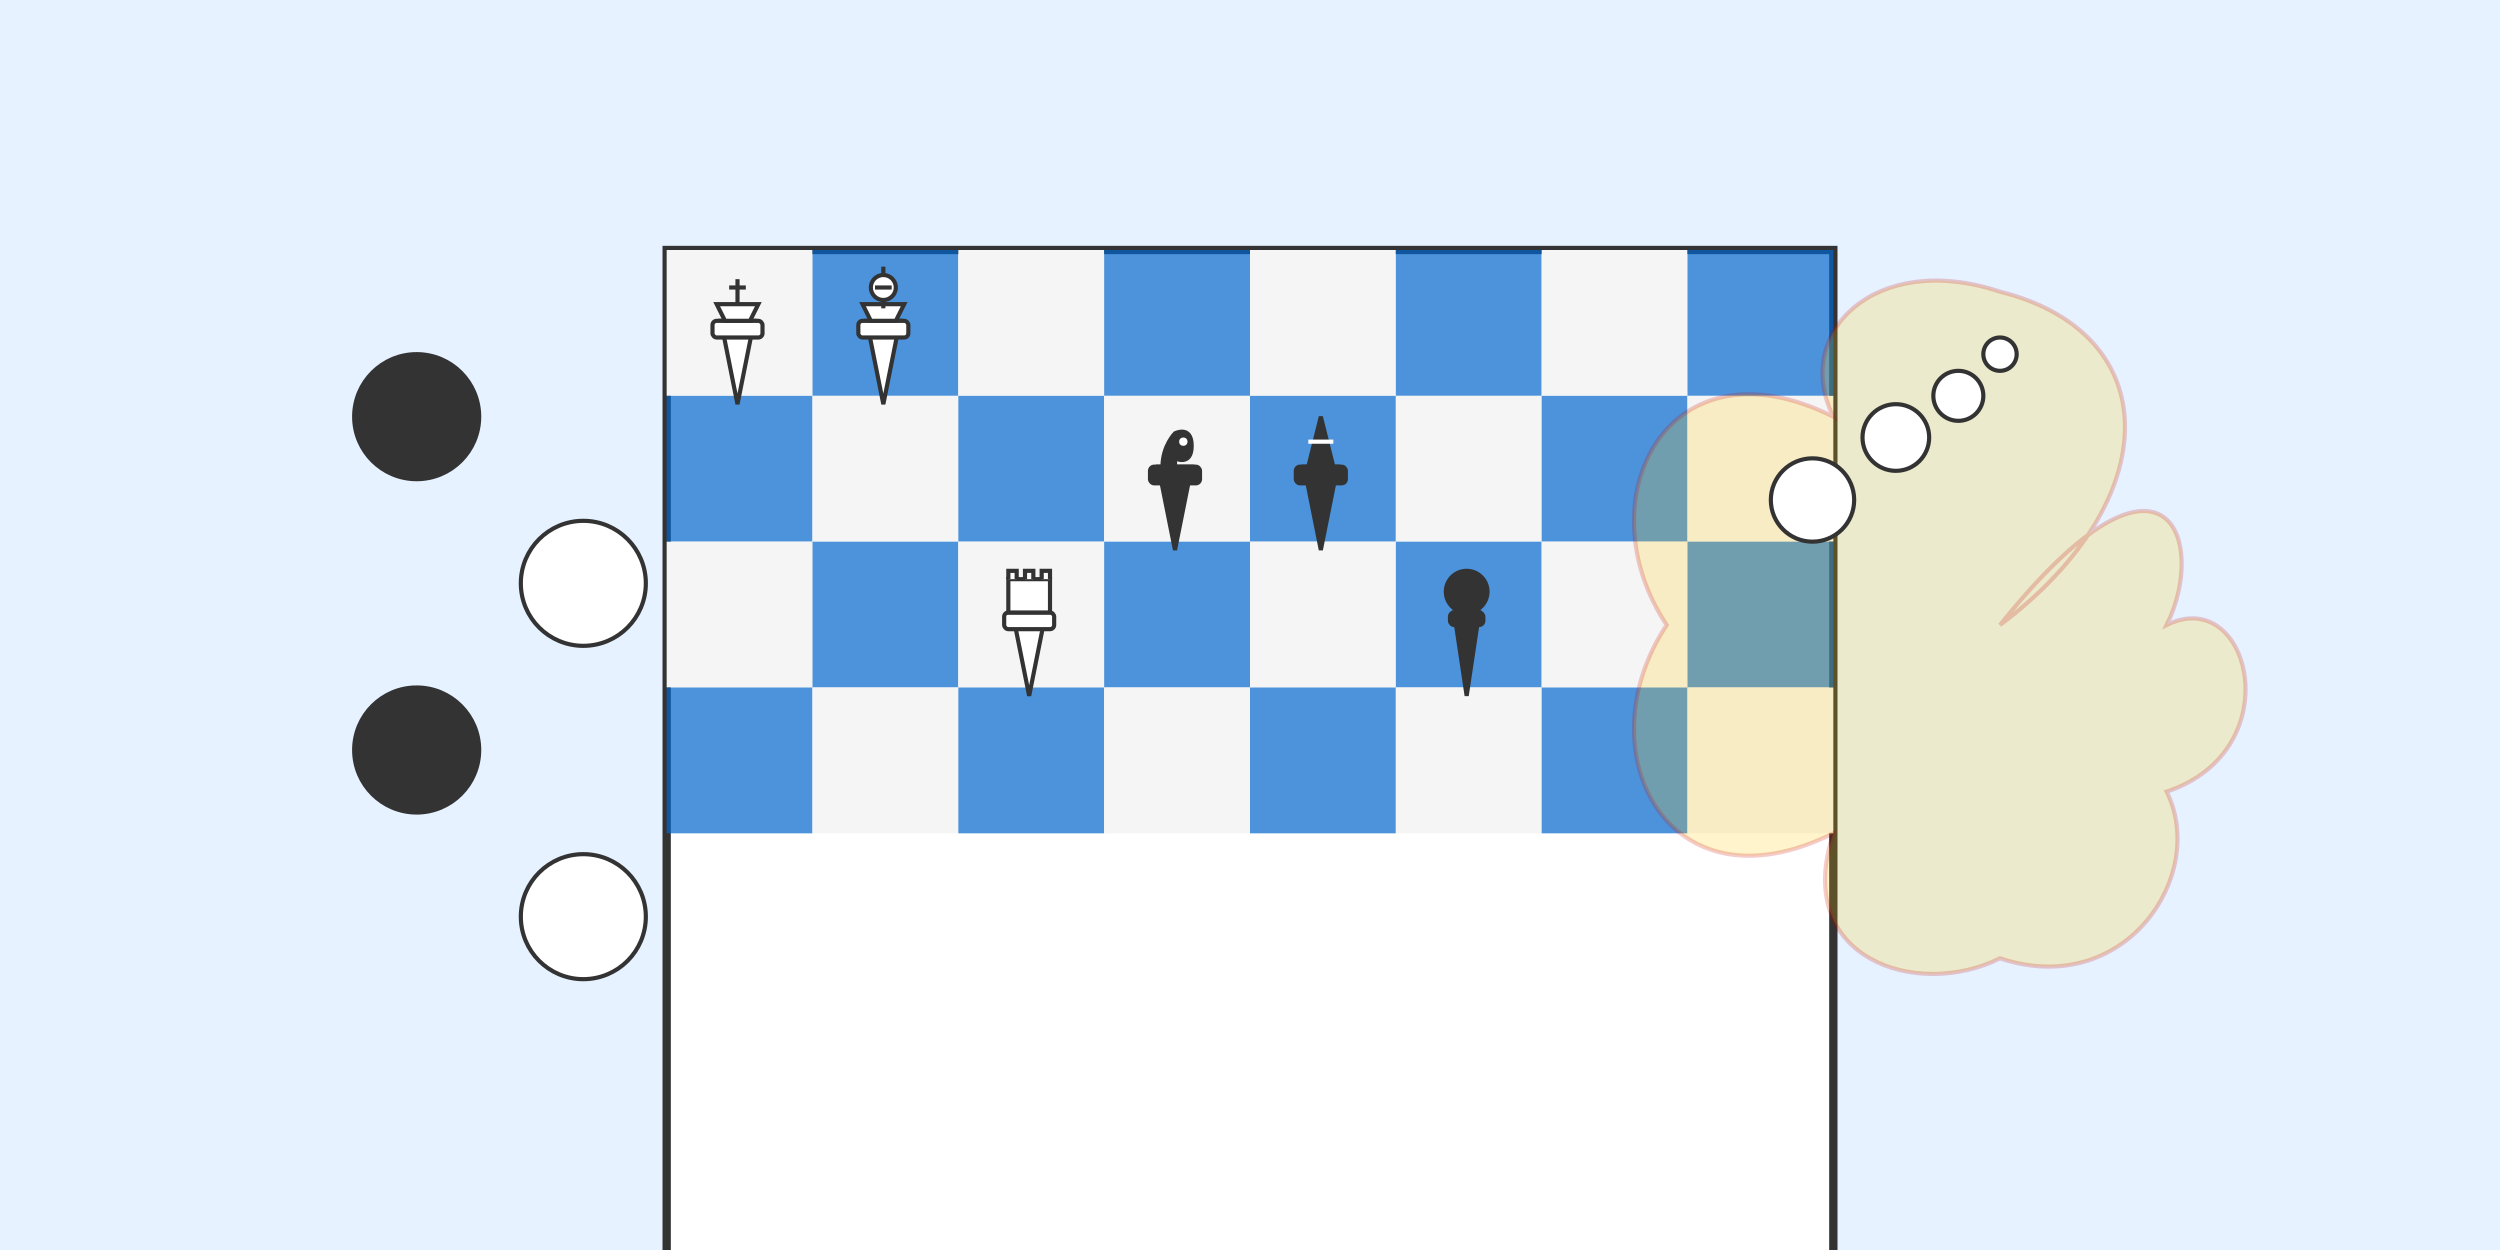 <svg xmlns="http://www.w3.org/2000/svg" viewBox="0 0 600 300" width="600" height="300">
  <!-- Background -->
  <rect width="600" height="300" fill="#e6f2ff"/>
  
  <!-- Chess board backdrop -->
  <rect x="160" y="60" width="280" height="280" fill="#ffffff" stroke="#333333" stroke-width="2"/>
  
  <!-- Chess board squares -->
  <g>
    <!-- Row 1 -->
    <rect x="160" y="60" width="35" height="35" fill="#f5f5f5"/>
    <rect x="195" y="60" width="35" height="35" fill="#0066cc" opacity="0.7"/>
    <rect x="230" y="60" width="35" height="35" fill="#f5f5f5"/>
    <rect x="265" y="60" width="35" height="35" fill="#0066cc" opacity="0.7"/>
    <rect x="300" y="60" width="35" height="35" fill="#f5f5f5"/>
    <rect x="335" y="60" width="35" height="35" fill="#0066cc" opacity="0.7"/>
    <rect x="370" y="60" width="35" height="35" fill="#f5f5f5"/>
    <rect x="405" y="60" width="35" height="35" fill="#0066cc" opacity="0.7"/>
    
    <!-- Row 2 -->
    <rect x="160" y="95" width="35" height="35" fill="#0066cc" opacity="0.7"/>
    <rect x="195" y="95" width="35" height="35" fill="#f5f5f5"/>
    <rect x="230" y="95" width="35" height="35" fill="#0066cc" opacity="0.7"/>
    <rect x="265" y="95" width="35" height="35" fill="#f5f5f5"/>
    <rect x="300" y="95" width="35" height="35" fill="#0066cc" opacity="0.7"/>
    <rect x="335" y="95" width="35" height="35" fill="#f5f5f5"/>
    <rect x="370" y="95" width="35" height="35" fill="#0066cc" opacity="0.7"/>
    <rect x="405" y="95" width="35" height="35" fill="#f5f5f5"/>
    
    <!-- Row 3 -->
    <rect x="160" y="130" width="35" height="35" fill="#f5f5f5"/>
    <rect x="195" y="130" width="35" height="35" fill="#0066cc" opacity="0.7"/>
    <rect x="230" y="130" width="35" height="35" fill="#f5f5f5"/>
    <rect x="265" y="130" width="35" height="35" fill="#0066cc" opacity="0.7"/>
    <rect x="300" y="130" width="35" height="35" fill="#f5f5f5"/>
    <rect x="335" y="130" width="35" height="35" fill="#0066cc" opacity="0.7"/>
    <rect x="370" y="130" width="35" height="35" fill="#f5f5f5"/>
    <rect x="405" y="130" width="35" height="35" fill="#0066cc" opacity="0.7"/>
    
    <!-- Row 4 -->
    <rect x="160" y="165" width="35" height="35" fill="#0066cc" opacity="0.7"/>
    <rect x="195" y="165" width="35" height="35" fill="#f5f5f5"/>
    <rect x="230" y="165" width="35" height="35" fill="#0066cc" opacity="0.7"/>
    <rect x="265" y="165" width="35" height="35" fill="#f5f5f5"/>
    <rect x="300" y="165" width="35" height="35" fill="#0066cc" opacity="0.7"/>
    <rect x="335" y="165" width="35" height="35" fill="#f5f5f5"/>
    <rect x="370" y="165" width="35" height="35" fill="#0066cc" opacity="0.7"/>
    <rect x="405" y="165" width="35" height="35" fill="#f5f5f5"/>
  </g>
  
  <!-- Main chess pieces in focus -->
  <!-- White king -->
  <g transform="translate(177, 77)">
    <path d="M0,20 L4,0 L-4,0 Z" fill="#ffffff" stroke="#333333" stroke-width="1"/>
    <rect x="-6" y="0" width="12" height="4" rx="1" fill="#ffffff" stroke="#333333" stroke-width="1"/>
    <path d="M-5,-4 L5,-4 L3,0 L-3,0 Z" fill="#ffffff" stroke="#333333" stroke-width="1"/>
    <path d="M0,-10 L0,-4" stroke="#333333" stroke-width="1"/>
    <path d="M-2,-8 L2,-8" stroke="#333333" stroke-width="1"/>
  </g>
  
  <!-- White queen -->
  <g transform="translate(212, 77)">
    <path d="M0,20 L4,0 L-4,0 Z" fill="#ffffff" stroke="#333333" stroke-width="1"/>
    <rect x="-6" y="0" width="12" height="4" rx="1" fill="#ffffff" stroke="#333333" stroke-width="1"/>
    <path d="M-5,-4 L5,-4 L3,0 L-3,0 Z" fill="#ffffff" stroke="#333333" stroke-width="1"/>
    <circle cx="0" cy="-8" r="3" fill="#ffffff" stroke="#333333" stroke-width="1"/>
    <path d="M0,-11 L0,-13 M-2,-8 L2,-8 M0,-5 L0,-3" stroke="#333333" stroke-width="1"/>
  </g>
  
  <!-- Black knight -->
  <g transform="translate(282, 112)">
    <path d="M0,20 L4,0 L-4,0 Z" fill="#333333" stroke="#333333" stroke-width="1"/>
    <rect x="-6" y="0" width="12" height="4" rx="1" fill="#333333" stroke="#333333" stroke-width="1"/>
    <path d="M-3,0 C-3,-5 0,-8 0,-8 C0,-8 4,-10 4,-5 C4,0 0,-2 0,-2 L0,0 Z" fill="#333333" stroke="#333333" stroke-width="1"/>
    <circle cx="2" cy="-6" r="1" fill="#ffffff"/>
  </g>
  
  <!-- Black bishop -->
  <g transform="translate(317, 112)">
    <path d="M0,20 L4,0 L-4,0 Z" fill="#333333" stroke="#333333" stroke-width="1"/>
    <rect x="-6" y="0" width="12" height="4" rx="1" fill="#333333" stroke="#333333" stroke-width="1"/>
    <path d="M-3,0 L3,0 L0,-12 Z" fill="#333333" stroke="#333333" stroke-width="1"/>
    <path d="M0,-6 L-3,-6 M0,-6 L3,-6" stroke="#ffffff" stroke-width="1"/>
  </g>
  
  <!-- White rook -->
  <g transform="translate(247, 147)">
    <path d="M0,20 L4,0 L-4,0 Z" fill="#ffffff" stroke="#333333" stroke-width="1"/>
    <rect x="-6" y="0" width="12" height="4" rx="1" fill="#ffffff" stroke="#333333" stroke-width="1"/>
    <path d="M-5,0 L-5,-8 L5,-8 L5,0 Z" fill="#ffffff" stroke="#333333" stroke-width="1"/>
    <path d="M-5,-8 L-5,-10 L-3,-10 L-3,-8 M-1,-8 L-1,-10 L1,-10 L1,-8 M3,-8 L3,-10 L5,-10 L5,-8" fill="#ffffff" stroke="#333333" stroke-width="1"/>
  </g>
  
  <!-- Black pawn -->
  <g transform="translate(352, 147)">
    <path d="M0,20 L3,0 L-3,0 Z" fill="#333333" stroke="#333333" stroke-width="1"/>
    <rect x="-4" y="0" width="8" height="3" rx="1" fill="#333333" stroke="#333333" stroke-width="1"/>
    <circle cx="0" cy="-5" r="5" fill="#333333" stroke="#333333" stroke-width="1"/>
  </g>
  
  <!-- Brain in background -->
  <path d="M480,150 C520,120 520,80 480,70 C450,60 430,80 440,100 C400,80 380,120 400,150 C380,180 400,220 440,200 C430,230 460,240 480,230 C510,240 530,210 520,190 C550,180 540,140 520,150 C530,130 520,100 480,150 Z" fill="#ffcc00" opacity="0.2" stroke="#cc0000" stroke-width="1"/>
  
  <!-- Go stones -->
  <circle cx="100" cy="100" r="15" fill="#333333" stroke="#333333" stroke-width="1"/>
  <circle cx="140" cy="140" r="15" fill="#ffffff" stroke="#333333" stroke-width="1"/>
  <circle cx="100" cy="180" r="15" fill="#333333" stroke="#333333" stroke-width="1"/>
  <circle cx="140" cy="220" r="15" fill="#ffffff" stroke="#333333" stroke-width="1"/>
  
  <!-- Thought bubble connecting chess and brain -->
  <circle cx="435" cy="120" r="10" fill="#ffffff" stroke="#333333" stroke-width="1"/>
  <circle cx="455" cy="105" r="8" fill="#ffffff" stroke="#333333" stroke-width="1"/>
  <circle cx="470" cy="95" r="6" fill="#ffffff" stroke="#333333" stroke-width="1"/>
  <circle cx="480" cy="85" r="4" fill="#ffffff" stroke="#333333" stroke-width="1"/>
</svg>
